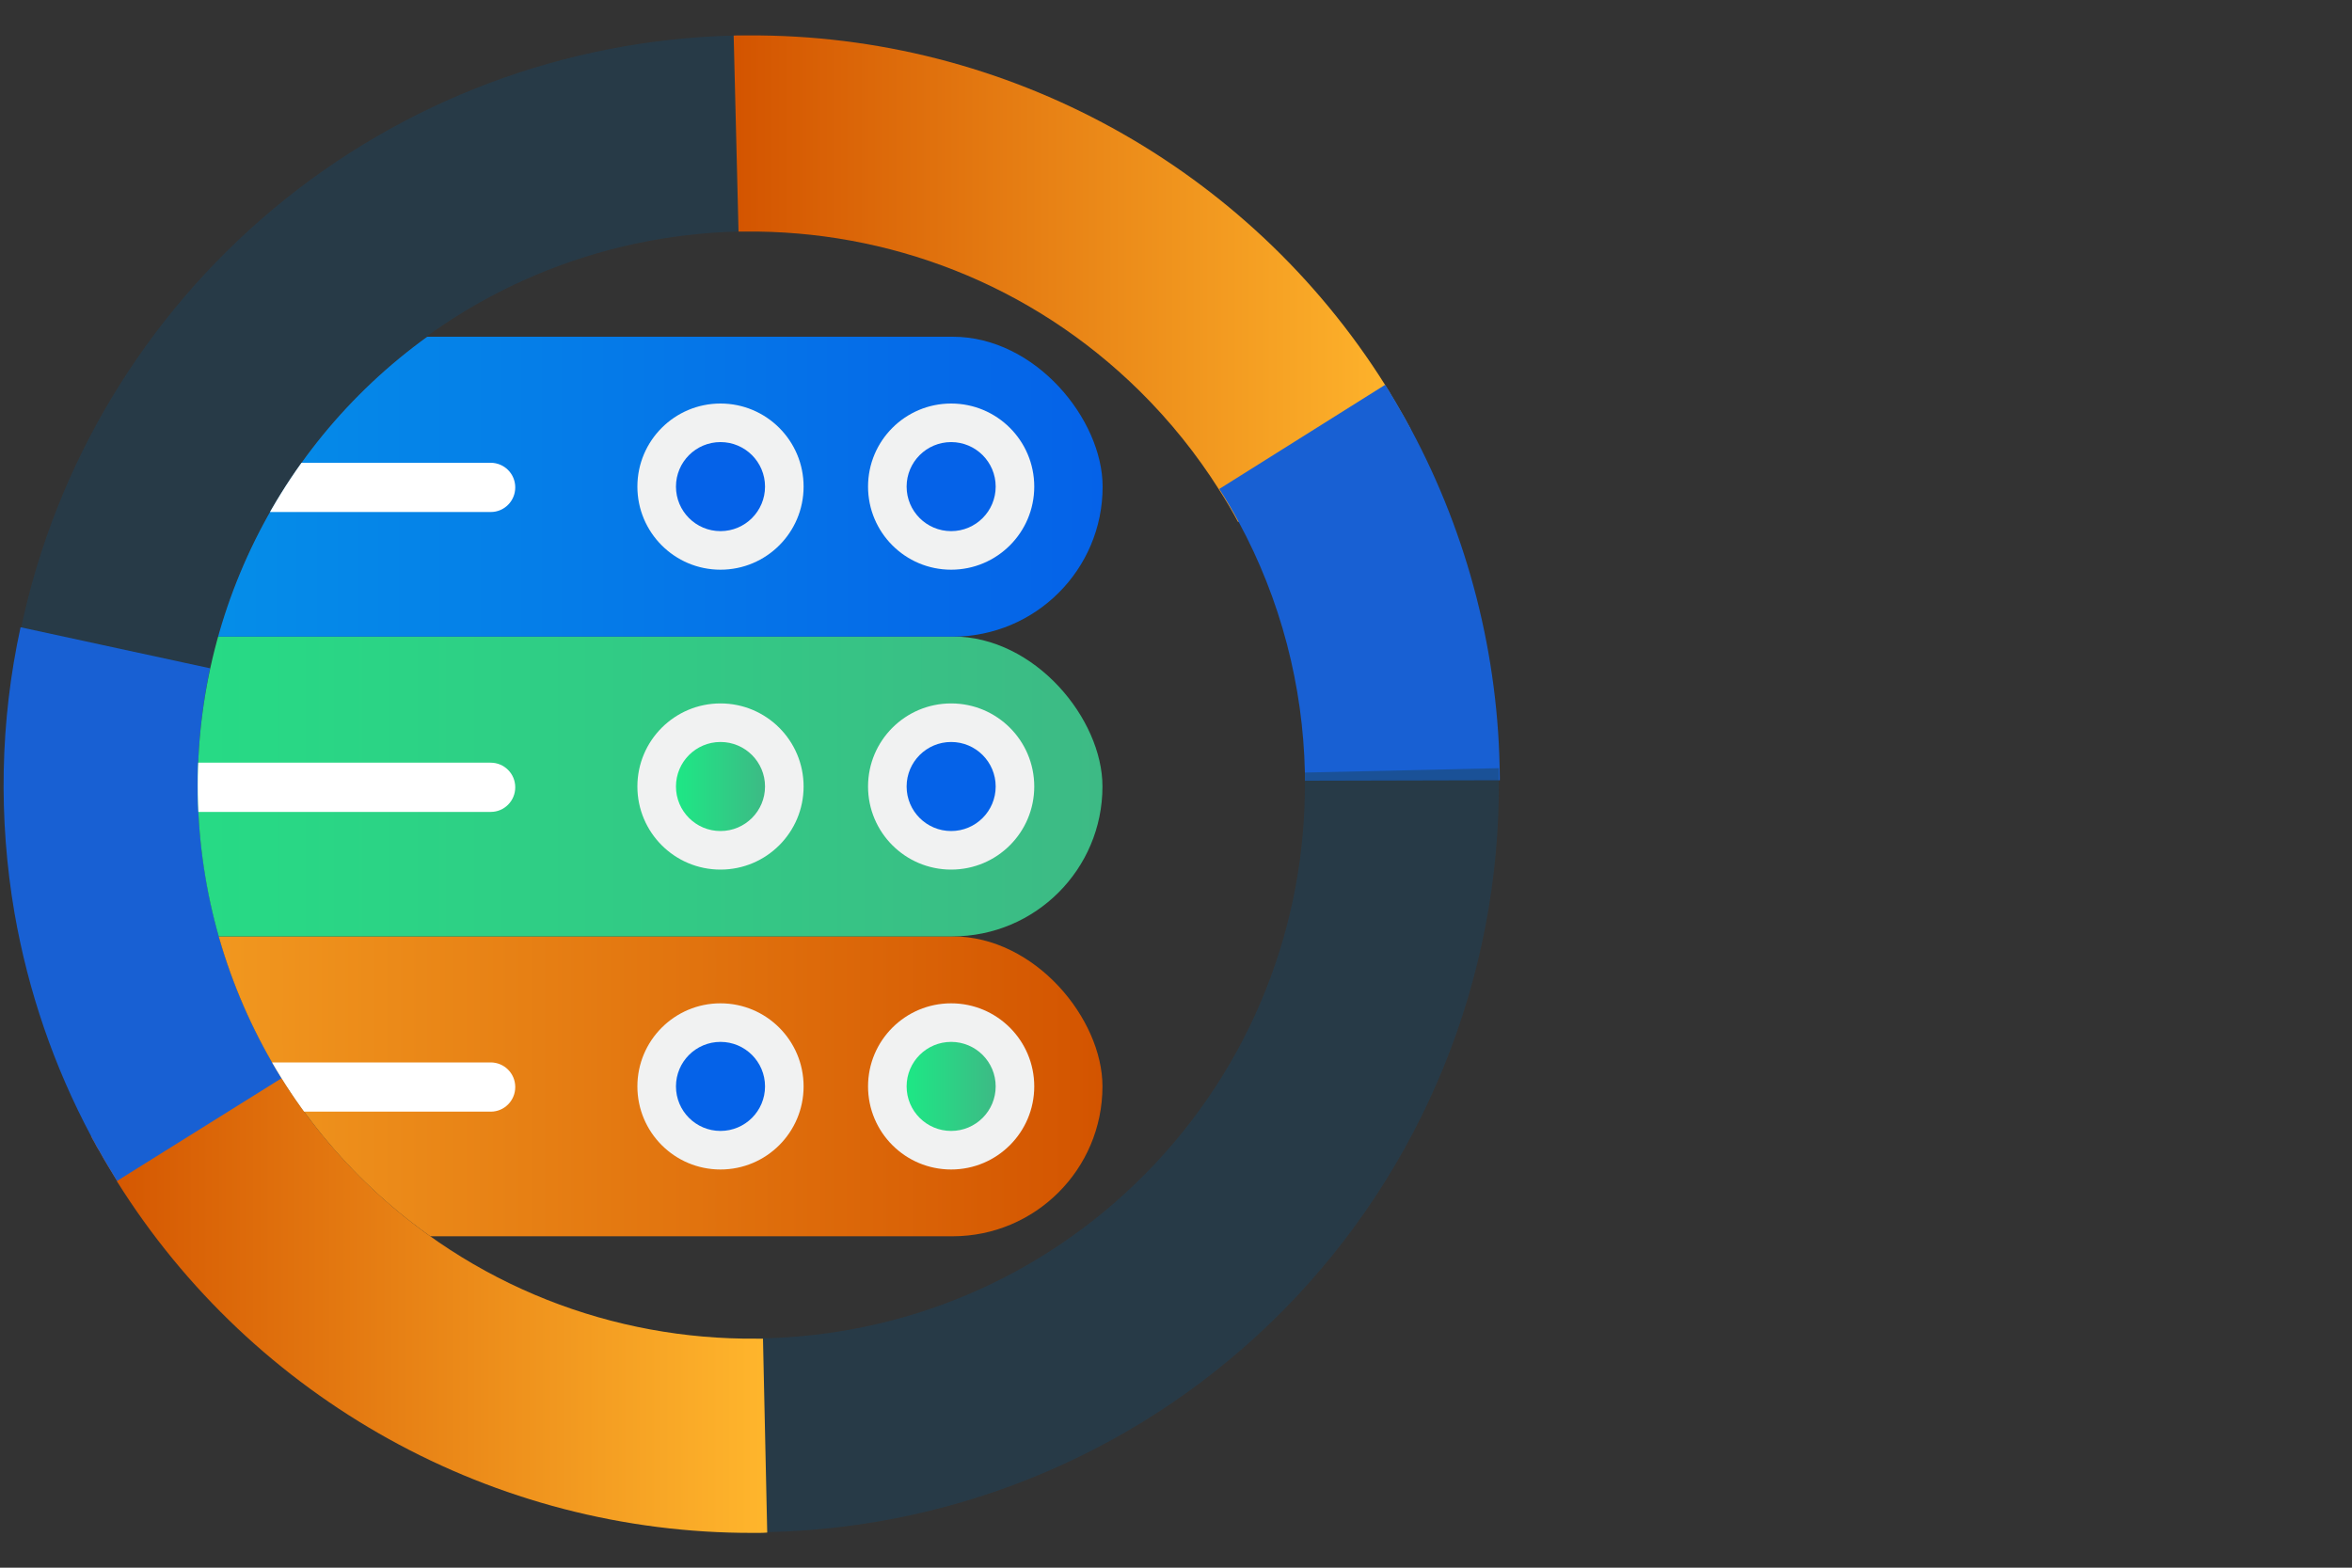 <?xml version="1.0" encoding="UTF-8"?>
<svg id="Layer_1" data-name="Layer 1" xmlns="http://www.w3.org/2000/svg" xmlns:xlink="http://www.w3.org/1999/xlink" viewBox="0 0 150 100">
  <rect x="0" y="0" width="150" height="100" fill="#333333" stroke="none"/>
  <defs>
    <style>
      .cls-1 {
        fill: none;
      }

      .cls-2 {
        fill: url(#linear-gradient);
      }

      .cls-3 {
        clip-path: url(#clippath);
      }

      .cls-4 {
        fill: #fff;
      }

      .cls-5 {
        fill: #f1f2f2;
      }

      .cls-6 {
        fill: #0562e8;
      }

      .cls-7 {
        fill: #1860d3;
      }

      .cls-8 {
        fill: url(#linear-gradient-3);
      }

      .cls-9 {
        fill: url(#linear-gradient-4);
      }

      .cls-10 {
        fill: url(#linear-gradient-2);
      }

      .cls-11 {
        fill: url(#linear-gradient-6);
      }

      .cls-12 {
        fill: url(#linear-gradient-7);
      }

      .cls-13 {
        fill: url(#linear-gradient-5);
      }

      .cls-14 {
        fill: #1d425d;
        opacity: .5;
      }
    </style>
    <linearGradient id="linear-gradient" x1="46.79" y1="17.77" x2="90" y2="17.77" gradientUnits="userSpaceOnUse">
      <stop offset="0" stop-color="#d35400"/>
      <stop offset="1" stop-color="#ffb62d"/>
    </linearGradient>
    <linearGradient id="linear-gradient-2" x1="5.82" y1="82.21" x2="48.94" y2="82.21" xlink:href="#linear-gradient"/>
    <clipPath id="clippath">
      <circle class="cls-1" cx="47.91" cy="50.1" r="35.3"/>
    </clipPath>
    <linearGradient id="linear-gradient-3" x1="3897.61" y1="7559.97" x2="3979.57" y2="7559.97" gradientTransform="translate(-3909.26 -7490.67)" xlink:href="#linear-gradient"/>
    <linearGradient id="linear-gradient-4" x1="3904.42" y1="7559.97" x2="3910.11" y2="7559.97" gradientTransform="translate(3967.92 7629.26) rotate(-180)" gradientUnits="userSpaceOnUse">
      <stop offset="0" stop-color="#3dba85"/>
      <stop offset="1" stop-color="#1de885"/>
    </linearGradient>
    <linearGradient id="linear-gradient-5" x1="3897.61" y1="7579.09" x2="3979.57" y2="7579.09" gradientTransform="translate(-3909.26 -7528.92)" xlink:href="#linear-gradient-4"/>
    <linearGradient id="linear-gradient-6" x1="3919.13" y1="7579.09" x2="3924.82" y2="7579.09" xlink:href="#linear-gradient-4"/>
    <linearGradient id="linear-gradient-7" x1="2657.13" y1="-52.39" x2="2739.09" y2="-52.39" gradientTransform="translate(-2668.78 83.44)" gradientUnits="userSpaceOnUse">
      <stop offset="0" stop-color="#05a1e8"/>
      <stop offset="1" stop-color="#0562e8"/>
    </linearGradient>
  </defs>
  <g>
    <g>
      <path class="cls-14" d="M1.2,40.75c.05-.24,.1-.49,.15-.72,2.22-10.45,7.89-19.86,16.1-26.72C25.71,6.42,36.05,2.53,46.79,2.27c.07,0,.15-.01,.22-.01,.07,0,.14,0,.22,0,.04,0,.08,0,.13,0l.16,12.51c-.14,0-.28,0-.42,0-8.83,.21-17.62,3.71-24.32,10.5-4.9,4.96-8.03,11.01-9.39,17.36-.03,.16-.07,.33-.1,.49l-12.1-2.37Z"/>
      <path class="cls-2" d="M47.1,14.77l-.31-12.5h0c.07,0,.15-.01,.22-.01,.07,0,.14,0,.22,0,.04,0,.08,0,.13,0,.1,0,.2,0,.31,0,16.55-.11,31.94,8.41,40.67,22.3,0,0,0,0,0,.02,.15,.23,.29,.46,.42,.69,.15,.24,.29,.48,.42,.71,.27,.46,.54,.94,.79,1.41l-11.01,5.91c-.38-.71-.79-1.41-1.23-2.09-1.41-2.23-3.09-4.33-5.04-6.26-6.98-6.89-16.1-10.27-25.19-10.18-.14,0-.28,0-.42,0Z"/>
      <path class="cls-7" d="M83.22,49.81c0-.18,0-.35,0-.54-.12-5.51-1.53-11.01-4.23-15.99-.38-.71-.79-1.41-1.23-2.09l10.59-6.65s0,0,0,.02c.15,.23,.29,.46,.42,.69,.15,.24,.29,.48,.42,.71,.27,.46,.54,.94,.79,1.41,3.66,6.83,5.62,14.46,5.67,22.24,0,.06,0,.1,0,.16h-.07s-12.37,.03-12.37,.03Z"/>
    </g>
    <g>
      <path class="cls-14" d="M48.37,97.75l-.12-12.38c.14,0,.28,0,.42,0,8.86-.19,17.65-3.69,24.37-10.49,6.86-6.95,10.25-16.02,10.18-25.06,0-.18,0-.35,0-.54l12.37-.28c0,.26,.01,.52,0,.78,.08,12.63-4.86,24.79-13.74,33.79-8.71,8.83-20.52,13.9-32.91,14.16-.15,.01-.3,.02-.46,.02h-.11Z"/>
      <path class="cls-10" d="M7.46,75.32c-.2-.33-.4-.65-.6-.99-.18-.3-.36-.61-.53-.92-.02-.04-.05-.08-.08-.13-.08-.13-.15-.26-.22-.4-.08-.13-.15-.27-.22-.4h0s10.92-5.81,10.92-5.81c.38,.72,.78,1.42,1.22,2.11,1.43,2.29,3.15,4.45,5.15,6.43,6.97,6.88,16.07,10.26,25.14,10.18,.14,0,.28,0,.42,0l.27,12.37h0c-.15,.01-.31,.02-.46,.02h-.11c-.1,0-.2,0-.31,0-16.55,.05-31.9-8.52-40.6-22.44Z"/>
      <path class="cls-7" d="M7.46,75.32c-.2-.33-.4-.65-.6-.99-.18-.3-.36-.61-.53-.92-.02-.04-.05-.08-.08-.13-.08-.13-.15-.26-.22-.4-.08-.13-.15-.27-.22-.41-2.37-4.44-4.01-9.23-4.88-14.2C-.11,52.22,0,46.02,1.31,40.02h.04s12.05,2.61,12.05,2.61c-.03,.16-.07,.33-.1,.49-1.58,7.92-.43,16.27,3.45,23.54,.38,.72,.78,1.42,1.22,2.11l-10.49,6.55Z"/>
    </g>
  </g>
  <g class="cls-3">
    <g>
      <rect class="cls-8" x="-11.65" y="59.73" width="81.97" height="19.13" rx="9.56" ry="9.56" transform="translate(58.66 138.59) rotate(180)"/>
      <circle class="cls-5" cx="60.66" cy="69.3" r="5.3"/>
      <circle class="cls-5" cx="45.95" cy="69.3" r="5.3"/>
      <circle class="cls-9" cx="60.66" cy="69.3" r="2.84"/>
      <circle class="cls-6" cx="45.95" cy="69.3" r="2.84"/>
      <path class="cls-4" d="M31.29,70.91H12.21c-.86,0-1.56-.7-1.56-1.57h0c0-.86,.7-1.56,1.56-1.57H31.29c.87,0,1.57,.7,1.57,1.57h0c0,.87-.7,1.57-1.56,1.57h0Z"/>
      <path class="cls-4" d="M5.74,70.91H-5.07c-.86,0-1.56-.7-1.56-1.57h0c0-.86,.7-1.56,1.56-1.57H5.74c.86,0,1.56,.7,1.57,1.57h0c0,.86-.7,1.56-1.57,1.57Z"/>
      <rect class="cls-13" x="-11.65" y="40.61" width="81.97" height="19.13" rx="9.56" ry="9.56" transform="translate(58.66 100.34) rotate(-180)"/>
      <circle class="cls-5" cx="60.66" cy="50.17" r="5.3"/>
      <circle class="cls-5" cx="45.95" cy="50.17" r="5.3"/>
      <circle class="cls-6" cx="60.66" cy="50.17" r="2.84"/>
      <circle class="cls-11" cx="45.95" cy="50.17" r="2.84"/>
      <path class="cls-4" d="M31.29,51.79H12.21c-.86,0-1.56-.7-1.56-1.57h0c0-.86,.7-1.56,1.56-1.57H31.29c.87,0,1.57,.7,1.57,1.57h0c0,.87-.7,1.57-1.56,1.57h0Z"/>
      <path class="cls-4" d="M5.74,51.79H-5.07c-.86,0-1.56-.7-1.56-1.57h0c0-.86,.7-1.56,1.56-1.57H5.74c.86,0,1.56,.7,1.57,1.57h0c0,.86-.7,1.56-1.57,1.57Z"/>
      <rect class="cls-12" x="-11.65" y="21.48" width="81.97" height="19.13" rx="9.56" ry="9.56"/>
      <circle class="cls-5" cx="60.66" cy="31.04" r="5.3"/>
      <circle class="cls-5" cx="45.95" cy="31.04" r="5.3"/>
      <circle class="cls-6" cx="60.66" cy="31.04" r="2.84"/>
      <circle class="cls-6" cx="45.95" cy="31.04" r="2.84"/>
      <path class="cls-4" d="M31.29,32.66H12.21c-.86,0-1.56-.7-1.56-1.57h0c0-.86,.7-1.56,1.56-1.57H31.29c.87,0,1.57,.7,1.57,1.57h0c0,.87-.7,1.57-1.56,1.57h0Z"/>
      <path class="cls-4" d="M5.74,32.66H-5.07c-.86,0-1.56-.7-1.56-1.57h0c0-.86,.7-1.56,1.56-1.57H5.74c.86,0,1.56,.7,1.57,1.57h0c0,.86-.7,1.56-1.57,1.57Z"/>
    </g>
  </g>
</svg>